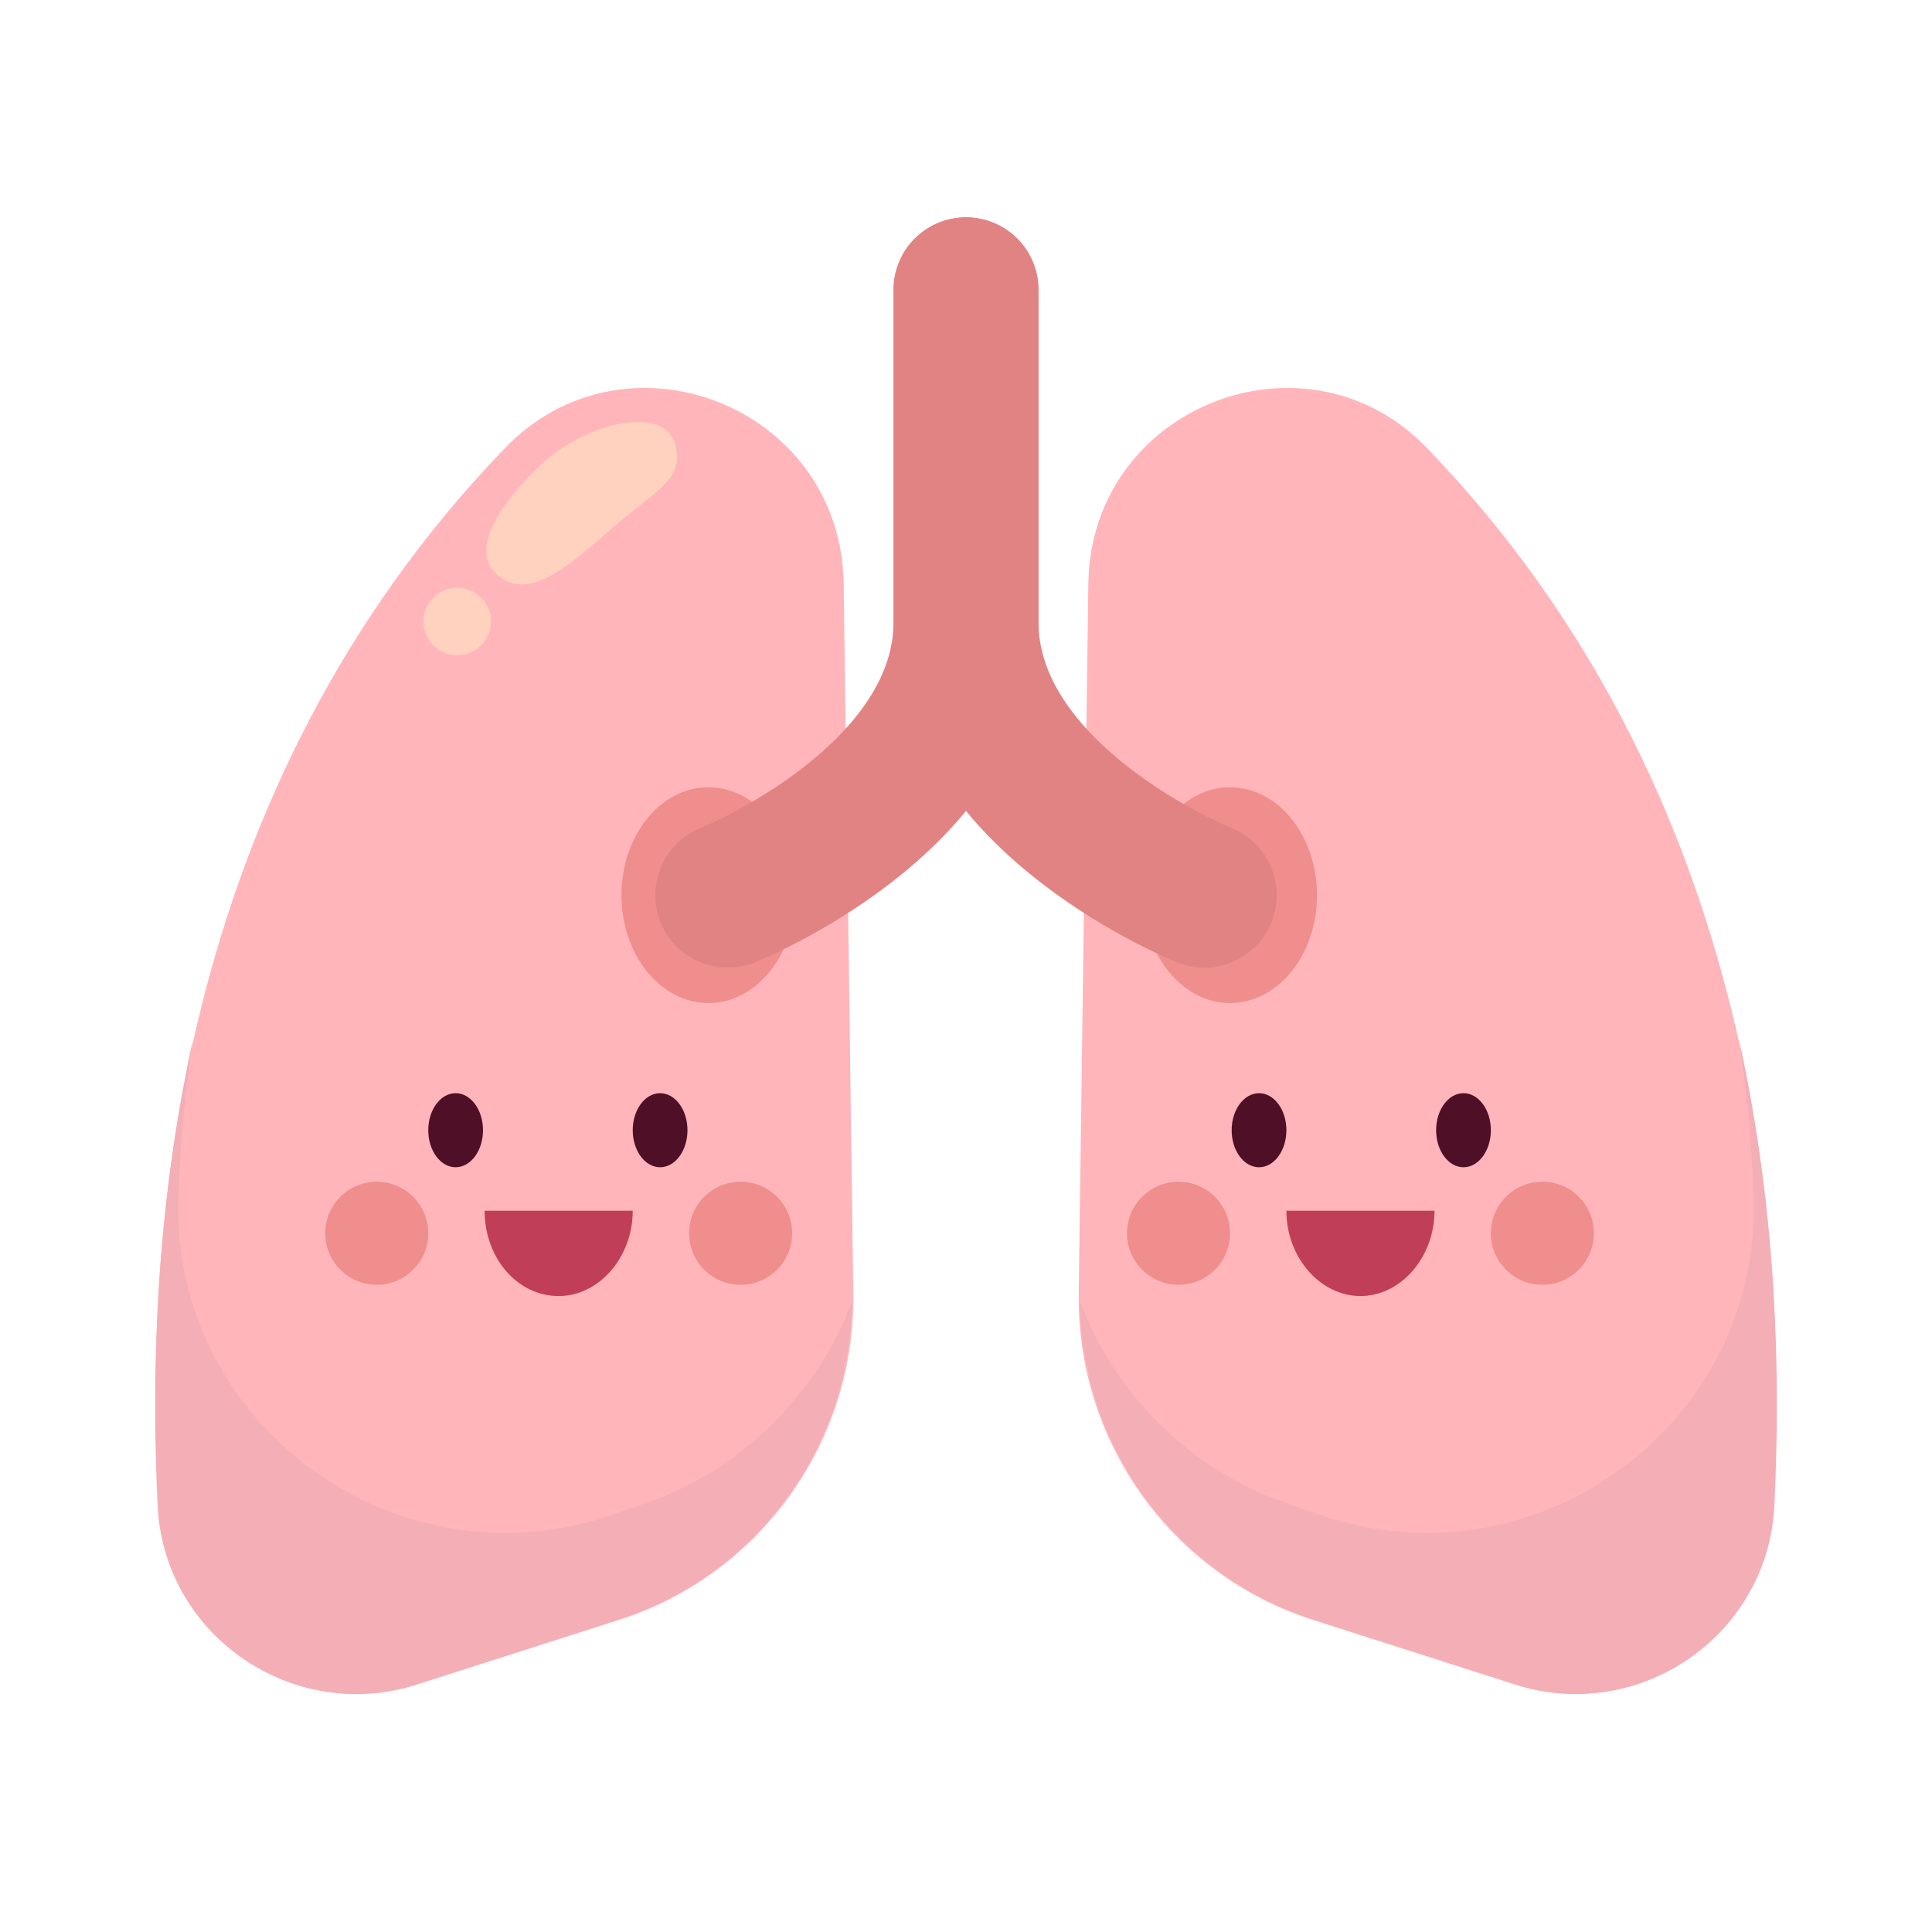 <?xml version="1.0" encoding="utf-8"?>
<!-- Generator: Adobe Illustrator 27.1.1, SVG Export Plug-In . SVG Version: 6.00 Build 0)  -->
<svg version="1.1" xmlns="http://www.w3.org/2000/svg" xmlns:xlink="http://www.w3.org/1999/xlink" x="0px" y="0px"
	 viewBox="0 0 120 120" style="enable-background:new 0 0 120 120;" xml:space="preserve">
<style type="text/css">
	.st0{display:none;}
	.st1{display:inline;}
	.st2{clip-path:url(#SVGID_00000008135949655176545150000012558493807447688868_);fill:#FFCFBB;}
	.st3{clip-path:url(#SVGID_00000008135949655176545150000012558493807447688868_);fill:#FA8970;}
	
		.st4{opacity:5.000000e-02;clip-path:url(#SVGID_00000008135949655176545150000012558493807447688868_);fill:#8D4330;enable-background:new    ;}
	.st5{clip-path:url(#SVGID_00000008135949655176545150000012558493807447688868_);fill:#501127;}
	.st6{clip-path:url(#SVGID_00000008135949655176545150000012558493807447688868_);fill:#CD3E5B;}
	.st7{clip-path:url(#SVGID_00000008135949655176545150000012558493807447688868_);fill:#EF8E8C;}
	.st8{clip-path:url(#SVGID_00000079451134153435598640000018388798292107677595_);}
	.st9{fill:#E26457;}
	.st10{fill:#4F0E26;}
	.st11{fill:#F4B0B5;}
	.st12{fill:#FFFFFF;}
	.st13{fill:#D87F7F;}
	.st14{fill:#501127;}
	.st15{fill:#CD3E5B;}
	.st16{fill:#EF8E8C;}
	.st17{clip-path:url(#SVGID_00000166653300921045772990000005103301277563529104_);}
	.st18{fill:#F3AFB4;}
	.st19{fill:#E7A3A9;}
	.st20{fill:none;stroke:#D87F7F;stroke-width:4;stroke-linecap:round;stroke-linejoin:round;stroke-miterlimit:10;}
	.st21{fill:#4F0F26;}
	.st22{fill:#E48986;}
	.st23{fill:#C13E58;}
	.st24{display:inline;fill:#F4B0B5;}
	.st25{display:inline;fill:#FFCFBB;}
	.st26{display:inline;fill:#D87F7F;}
	.st27{display:inline;fill:#501127;}
	.st28{fill:#E28383;}
	.st29{fill:#CE7474;}
	.st30{fill:#A2B776;}
	.st31{fill:#93A36C;}
	.st32{fill:#E0AB9B;}
	.st33{fill:#D69F92;}
	.st34{fill:#FFCCCC;}
	.st35{fill:none;stroke:#EDBCC1;stroke-width:2;stroke-linecap:round;stroke-miterlimit:10;}
	.st36{fill:#FA8970;}
	.st37{fill:#EF6759;}
	.st38{display:inline;fill:#F9C36E;}
	.st39{display:inline;fill:#F3AFB4;}
	.st40{fill:#EA8F8F;}
	.st41{fill:#FFB5BA;}
	.st42{fill:#F4AEB5;}
	.st43{fill:#FFD1BF;}
	.st44{fill:none;stroke:#E28383;stroke-width:9;stroke-linecap:round;stroke-miterlimit:10;}
</style>
<g id="小兒" class="st0">
	<g class="st1">
		<defs>
			<rect id="SVGID_1_" width="120" height="120"/>
		</defs>
		<clipPath id="SVGID_00000030485215150062759050000005581174901347346322_">
			<use xlink:href="#SVGID_1_"  style="overflow:visible;"/>
		</clipPath>
		<path style="clip-path:url(#SVGID_00000030485215150062759050000005581174901347346322_);fill:#FFCFBB;" d="M104.4,69.3
			c5.1,0,9.3-4.2,9.3-9.3s-4.2-9.3-9.3-9.3c-5.1,0-9.3,4.2-9.3,9.3S99.3,69.3,104.4,69.3z"/>
		<path style="clip-path:url(#SVGID_00000030485215150062759050000005581174901347346322_);fill:#FA8970;" d="M104.4,65.5
			c3,0,5.5-2.5,5.5-5.5s-2.5-5.5-5.5-5.5S98.9,57,98.9,60S101.4,65.5,104.4,65.5z"/>
		<path style="clip-path:url(#SVGID_00000030485215150062759050000005581174901347346322_);fill:#FFCFBB;" d="M15.6,69.3
			c5.1,0,9.3-4.2,9.3-9.3s-4.2-9.3-9.3-9.3S6.3,54.9,6.3,60S10.5,69.3,15.6,69.3z"/>
		<path style="clip-path:url(#SVGID_00000030485215150062759050000005581174901347346322_);fill:#FA8970;" d="M15.6,65.5
			c3,0,5.5-2.5,5.5-5.5s-2.5-5.5-5.5-5.5S10.1,57,10.1,60S12.6,65.5,15.6,65.5z"/>
		<path style="clip-path:url(#SVGID_00000030485215150062759050000005581174901347346322_);fill:#FFCFBB;" d="M60,104.4
			c24.5,0,44.4-19.9,44.4-44.4c0-24.5-19.9-44.4-44.4-44.4c-24.5,0-44.4,19.9-44.4,44.4C15.6,84.5,35.5,104.4,60,104.4z"/>
		
			<path style="opacity:5.000000e-02;clip-path:url(#SVGID_00000030485215150062759050000005581174901347346322_);fill:#8D4330;enable-background:new    ;" d="
			M69.8,99.6c-28.8,0-52.1-22.2-52.1-49.7c0-1.3,0.1-2.7,0.2-4c-1.5,4.4-2.3,9.1-2.3,14.1c0,24.5,19.9,44.4,44.4,44.4
			c8.4,0,16.3-2.3,23-6.4C78.8,99,74.4,99.6,69.8,99.6L69.8,99.6z"/>
		<path style="clip-path:url(#SVGID_00000030485215150062759050000005581174901347346322_);fill:#501127;" d="M49.7,51.8
			c0,2.6-1.6,4.7-3.5,4.6s-3.5-2.1-3.5-4.7c0-2.6,1.6-4.7,3.5-4.6C48.1,47.2,49.7,49.3,49.7,51.8z"/>
		<path style="clip-path:url(#SVGID_00000030485215150062759050000005581174901347346322_);fill:#501127;" d="M69.9,51.9
			c0,2.6,1.5,4.7,3.5,4.7c1.9,0,3.5-2.1,3.5-4.6c0-2.6-1.5-4.7-3.5-4.7C71.5,47.2,69.9,49.3,69.9,51.9z"/>
		<path style="clip-path:url(#SVGID_00000030485215150062759050000005581174901347346322_);fill:#CD3E5B;" d="M69.8,61.5
			c0,0,0,11.9-10.3,11.9c-10.3,0-10.3-11.9-10.3-11.9L69.8,61.5L69.8,61.5z"/>
		<path style="clip-path:url(#SVGID_00000030485215150062759050000005581174901347346322_);fill:#EF8E8C;" d="M42.7,64.8
			c0,3.9-3.2,7.1-7.2,7.1c-3.9,0-7.1-3.2-7.1-7.2c0-3.9,3.2-7.1,7.2-7.1C39.5,57.7,42.7,60.9,42.7,64.8z"/>
		<path style="clip-path:url(#SVGID_00000030485215150062759050000005581174901347346322_);fill:#EF8E8C;" d="M76.8,65
			c0,3.9,3.2,7.2,7.1,7.2c3.9,0,7.1-3.2,7.2-7.1s-3.2-7.2-7.1-7.2C80.1,57.8,76.9,61,76.8,65z"/>
		<path style="clip-path:url(#SVGID_00000030485215150062759050000005581174901347346322_);fill:#501127;" d="M52.5,30.8
			c-1.8,0-3.7-0.1-5.7-0.3c-0.8-0.1-1.4-0.8-1.3-1.6s0.8-1.4,1.6-1.3c9.9,1,15.8-0.9,19.1-2.6c3.4-1.9,4.6-4,4.6-4
			c0.4-0.7,1.3-1,2-0.6c0.7,0.4,1,1.3,0.6,2C73.2,22.6,68.8,30.8,52.5,30.8L52.5,30.8z"/>
		<path style="clip-path:url(#SVGID_00000030485215150062759050000005581174901347346322_);fill:#501127;" d="M62.6,37
			c-0.7,0-1.3-0.5-1.5-1.2C61,35,61.5,34.2,62.3,34c9.7-2.3,14.7-6,17.2-8.7c2.6-2.9,3-5.3,3-5.3c0.1-0.8,0.9-1.4,1.7-1.2
			c0.8,0.1,1.4,0.9,1.3,1.7C85.4,21,83.6,32.1,63,37C62.9,37,62.7,37,62.6,37L62.6,37z"/>
	</g>
</g>
<g id="口腔" class="st0">
	<g class="st1">
		<defs>
			<rect id="SVGID_00000009563306255781893230000011434673802120354216_" width="120" height="120"/>
		</defs>
		<clipPath id="SVGID_00000160909840223343954540000016557038353159678379_">
			<use xlink:href="#SVGID_00000009563306255781893230000011434673802120354216_"  style="overflow:visible;"/>
		</clipPath>
		<g style="clip-path:url(#SVGID_00000160909840223343954540000016557038353159678379_);">
			<circle class="st9" cx="60" cy="60.6" r="50.1"/>
			<path class="st10" d="M70.7,41.4c-4.7,0.3-8.2,4.4-8.2,9.1v0c0,0.8,0.3,1.6,0.8,2.3c0.6,0.9,0.9,2,0.6,3.2
				c-0.3,1.4-1.5,2.6-2.9,2.9c-2.6,0.6-4.9-1.4-4.9-3.8c0-0.9,0.3-1.6,0.7-2.3c0.5-0.7,0.7-1.5,0.7-2.3v0c0-4.7-3.5-8.8-8.2-9.1
				c-5.1-0.3-9.4,3.7-9.4,8.8c0,11.1,9,20.1,20.1,20.1s20.1-9,20.1-20.1C80.1,45.2,75.8,41.1,70.7,41.4z"/>
			<path class="st11" d="M97.4,79.1C97,66.9,87,57.2,74.7,57.2c-4.9,0-9.5,1.6-13.2,4.2c-1,0.7-2.2,0.7-3.2,0
				c-3.7-2.7-8.3-4.2-13.2-4.2c-12.3,0-22.3,9.7-22.7,21.9h0v14.6c0,4.6,3.7,8.3,8.3,8.3h9.2c1.7,0.4,3.4,0.6,5.2,0.6
				c1.8,0,3.6-0.2,5.2-0.6h19.1c1.7,0.4,3.4,0.6,5.2,0.6c1.8,0,3.6-0.2,5.2-0.6h9.2c4.6,0,8.3-3.7,8.3-8.3L97.4,79.1L97.4,79.1z"/>
			<g>
				<path class="st12" d="M56.1,26.5h-6c-2.1,0-3.9-1.7-3.9-3.9V8.8H60v13.8C60,24.8,58.3,26.5,56.1,26.5z"/>
				<path class="st12" d="M69.9,26.5h-6c-2.1,0-3.9-1.7-3.9-3.9V8.8h13.8v13.8C73.8,24.8,72,26.5,69.9,26.5z"/>
				<path class="st12" d="M83.7,26.5h-6c-2.1,0-3.9-1.7-3.9-3.9V8.8l13.8,10v3.8C87.5,24.8,85.8,26.5,83.7,26.5z"/>
				<path class="st12" d="M42.3,26.5h-6c-2.1,0-3.9-1.7-3.9-3.9v-3.8l13.8-10v13.8C46.2,24.8,44.5,26.5,42.3,26.5z"/>
				<path class="st12" d="M56.1,95.4h-6c-2.1,0-3.9,1.7-3.9,3.9v13.8H60V99.3C60,97.1,58.3,95.4,56.1,95.4z"/>
				<path class="st12" d="M69.9,95.4h-6c-2.1,0-3.9,1.7-3.9,3.9v13.8h13.8V99.3C73.8,97.1,72,95.4,69.9,95.4z"/>
				<path class="st12" d="M83.7,95.4h-6c-2.1,0-3.9,1.7-3.9,3.9v13.8l13.8-10v-3.8C87.5,97.1,85.8,95.4,83.7,95.4z"/>
				<path class="st12" d="M42.3,95.4h-6c-2.1,0-3.9,1.7-3.9,3.9v3.8l13.8,10V99.3C46.2,97.1,44.5,95.4,42.3,95.4z"/>
			</g>
			<path class="st13" d="M60,5.8C29.7,5.8,5.2,30.3,5.2,60.6s24.5,54.8,54.8,54.8s54.8-24.5,54.8-54.8S90.3,5.8,60,5.8z M60,106.8
				c-25.5,0-46.2-20.7-46.2-46.2c0-25.5,20.7-46.2,46.2-46.2s46.2,20.7,46.2,46.2C106.2,86.1,85.5,106.8,60,106.8z"/>
			<g>
				<path class="st14" d="M52.4,69.4c0,1.9-1.2,3.4-2.6,3.4c-1.4,0-2.6-1.5-2.6-3.4c0-1.9,1.2-3.4,2.6-3.4
					C51.2,66,52.4,67.6,52.4,69.4z"/>
				<path class="st14" d="M67.2,69.5c0,1.9,1.1,3.4,2.6,3.4c1.4,0,2.6-1.5,2.6-3.4c0-1.9-1.1-3.4-2.6-3.4
					C68.3,66.1,67.2,67.6,67.2,69.5z"/>
				<path class="st15" d="M67.1,76.5c0,0,0,8.7-7.6,8.7c-7.6,0-7.5-8.8-7.5-8.8L67.1,76.5L67.1,76.5z"/>
				<path class="st16" d="M47.2,79c0,2.9-2.4,5.2-5.3,5.2c-2.9,0-5.2-2.4-5.2-5.3c0-2.9,2.4-5.2,5.3-5.2
					C44.9,73.7,47.2,76.1,47.2,79z"/>
				<path class="st16" d="M72.3,79.1c0,2.9,2.3,5.2,5.2,5.3c2.9,0,5.2-2.3,5.2-5.2c0-2.9-2.3-5.2-5.2-5.3
					C74.6,73.8,72.3,76.2,72.3,79.1z"/>
			</g>
		</g>
	</g>
</g>
<g id="大腸" class="st0">
	<g class="st1">
		<defs>
			<rect id="SVGID_00000109006084703836245390000015114670633422915725_" width="120" height="120"/>
		</defs>
		<clipPath id="SVGID_00000003073066851267535160000000379352568220989590_">
			<use xlink:href="#SVGID_00000109006084703836245390000015114670633422915725_"  style="overflow:visible;"/>
		</clipPath>
		<g style="clip-path:url(#SVGID_00000003073066851267535160000000379352568220989590_);">
			<path class="st18" d="M107,32.9c1.8-2.7,2.9-6,2.9-9.6c0-9.6-7.8-17.4-17.4-17.4c-4,0-7.7,1.3-10.6,3.6
				c-2.9-2.3-6.6-3.6-10.6-3.6s-7.7,1.3-10.6,3.6C57.7,7.3,54,5.9,50,5.9s-7.7,1.3-10.6,3.6c-2.9-2.3-6.6-3.6-10.6-3.6
				c-9.6,0-17.4,7.8-17.4,17.4c0,3.2,0.9,6.2,2.3,8.7c-1.5,2.6-2.3,5.5-2.3,8.7s0.9,6.2,2.3,8.7c-1.5,2.6-2.3,5.5-2.3,8.7
				c0,9.6,7.8,17.4,17.4,17.4s17.4-7.8,17.4-17.4c0-3.2-0.9-6.2-2.3-8.7c1.5-2.6,2.3-5.5,2.3-8.7c0-0.1,0-0.3,0-0.4
				c1.2,0.3,2.5,0.4,3.8,0.4c4,0,7.7-1.3,10.6-3.6c2.9,2.3,6.6,3.6,10.6,3.6c1.3,0,2.6-0.2,3.9-0.4C75,41.1,75,41.8,75,42.5
				c0,3.5,1.1,6.8,2.9,9.6c-1.5,2.3-2.5,5-2.8,8c-5.5,0.6-10.2,4-12.5,8.8c-0.1,0-0.2,0-0.3,0c-8,0-14.5,9.3-14.5,20.7
				c0,11.4,6.5,25.7,14.5,25.7c7.6,0,13.8-12.8,14.4-23.8c0,0,0,0,0.1,0c7.5,0,13.8-5.3,15.4-12.3c0.1,0,0.2,0,0.4,0
				c9.6,0,17.4-7.8,17.4-17.4c0-3.5-1.1-6.8-2.9-9.6c1.8-2.7,2.9-6,2.9-9.6S108.8,35.7,107,32.9z"/>
			<g>
				<g>
					<g>
						<path class="st19" d="M107,32.9c1.8-2.7,2.9-6,2.9-9.6c0-8.5-6.1-15.6-14.1-17.1c3.8,3.2,6.2,8,6.2,13.4
							c0,3.5-1.1,6.8-2.9,9.6c1.8,2.7,2.9,6,2.9,9.6s-1.1,6.8-2.9,9.6c1.8,2.7,2.9,6,2.9,9.6c0,9.6-7.8,17.4-17.4,17.4
							c-0.1,0-0.2,0-0.4,0c-1.6,7-7.8,12.3-15.4,12.3c0,0,0,0-0.1,0c-0.6,10.6-6.4,22.8-13.5,23.8c2.1,2.4,4.5,3.8,7,3.8
							c7.6,0,13.8-12.8,14.4-23.8c0,0,0,0,0.1,0c7.5,0,13.8-5.3,15.4-12.3c0.1,0,0.2,0,0.4,0c9.6,0,17.4-7.8,17.4-17.4
							c0-3.5-1.1-6.8-2.9-9.6c1.8-2.7,2.9-6,2.9-9.6S108.8,35.7,107,32.9z"/>
					</g>
				</g>
			</g>
			<path class="st20" d="M27.9,63.6c0,0-4.1-8.6,0.9-15c0,0-4.5-8.3,0-14.2c0,0,4.3,5.3,10.3,5.3"/>
			<path class="st20" d="M93.4,63.6c0,0,4.1-8.6-0.9-15c0,0,4.5-8.3,0-14.2c0,0-4.3,5.3-10.3,5.3"/>
			<path class="st20" d="M38,11.6c0,0-3.7,3.7-4.6,10.1"/>
			<path class="st20" d="M64.7,86.1c0,0,3.6,3.7,10.1,4.7"/>
			<path class="st20" d="M105.4,50.8c0,0-0.9-2-4-3.6"/>
			<g>
				<ellipse class="st21" cx="70.4" cy="18.5" rx="2.7" ry="3.5"/>
				<ellipse class="st21" cx="50.8" cy="18.5" rx="2.7" ry="3.5"/>
				<circle class="st22" cx="43.1" cy="28.3" r="5"/>
				<circle class="st22" cx="78" cy="28.3" r="5"/>
				<path class="st23" d="M60.6,34.4c3.9,0,7.1-3.6,7.1-8.1H53.5C53.5,30.7,56.7,34.4,60.6,34.4z"/>
			</g>
		</g>
	</g>
</g>
<g id="皮膚" class="st0">
	<path class="st24" d="M100.7,106.8H19.3c-2.7,0-4.9-2.2-4.9-4.9V38.1h91.1v63.8C105.5,104.6,103.4,106.8,100.7,106.8z"/>
	<path class="st25" d="M14.5,44.2c12.1-6.1,28.1-9.7,45.5-9.7c17.5,0,33.4,3.7,45.5,9.7v-7.6c0-1.9-1.1-3.6-2.8-4.4
		C91,27,76.1,23.9,60,23.9S29,27,17.3,32.3c-1.7,0.8-2.8,2.5-2.8,4.4V44.2z"/>
	<path class="st26" d="M14.5,50.5c12.1-6.1,28.1-9.7,45.5-9.7c17.5,0,33.4,3.7,45.5,9.7v-6.3c-12.1-6.1-28.1-9.7-45.5-9.7
		s-33.4,3.7-45.5,9.7V50.5z"/>
	<g class="st1">
		<path class="st14" d="M50,63.6c0,2.6-1.6,4.6-3.5,4.6c-1.9,0-3.5-2.1-3.5-4.7c0-2.6,1.6-4.7,3.5-4.6C48.4,58.9,50,61,50,63.6z"/>
		<path class="st14" d="M70.1,63.7c0,2.6,1.5,4.7,3.5,4.7c1.9,0,3.5-2.1,3.5-4.6c0-2.6-1.5-4.7-3.5-4.7C71.7,59,70.1,61.1,70.1,63.7
			z"/>
		<path class="st15" d="M70.1,73.2c0,0,0,11.9-10.3,11.9c-10.3,0-10.3-11.9-10.3-11.9L70.1,73.2L70.1,73.2z"/>
		<path class="st16" d="M42.9,76.6c0,3.9-3.2,7.1-7.2,7.1c-3.9,0-7.1-3.2-7.1-7.2c0-3.9,3.2-7.1,7.2-7.1
			C39.7,69.4,42.9,72.7,42.9,76.6z"/>
		<path class="st16" d="M77.1,76.7c0,3.9,3.2,7.2,7.1,7.2c3.9,0,7.1-3.2,7.2-7.1s-3.2-7.2-7.1-7.2C80.3,69.6,77.1,72.8,77.1,76.7z"
			/>
	</g>
	<path class="st27" d="M89.8,18.3l-1.9,0.8c-8.5,3.8-13.7,12.2-15.8,21.1c-0.2,1-0.7,1.8-1.1,2.7c-0.2,0.4-0.3,0.8-0.4,1.2
		c-0.1,1.3,0.6,2.6,1.8,3.2c1.9,0.9,4-0.1,4.5-2c0.2-0.8,0.1-1.6-0.2-2.3c-0.3-0.6-0.4-1.4-0.3-2.1c0,0,0,0,0,0
		c0.9-7.5,4.2-15.1,10.5-19.6c0.9-0.7,2.3-1.5,3.3-2.1C90.8,19,90.4,18.1,89.8,18.3z"/>
</g>
<g id="消化" class="st0">
	<g class="st1">
		<path class="st28" d="M69.7,7c-16.6,0.2-22-0.2-35,0C22.7,7,13,16.7,13,28.7c0,1.2,0.1,2.4,0.3,3.5c0.3,1.7,0.6,3.4,0.8,5.1
			c0.8,5.6,2.1,12.8,3.9,17.4c3.3,8.8,6.4,13.3,12.9,5.8c6.6-7.5,27.3-3.3,36.6-19.6c9.3-16.3,13.8-22.2,16.4-24.5
			C86.5,14.2,86.3,6.8,69.7,7z"/>
		<path class="st29" d="M73.8,7.1c0.7,1.4,1.2,3.6-0.4,6.4c-2.7,4.7-30.1,39.3-59.2,24.2c0.8,5.6,2.1,12.5,3.8,17
			c3.3,8.8,6.4,13.3,12.9,5.8c6.6-7.5,27.3-3.3,36.6-19.6c9.3-16.3,13.8-22.2,16.4-24.5C86.2,14.4,86.3,8.1,73.8,7.1z"/>
	</g>
	<g class="st1">
		<path class="st30" d="M53.3,53.2c2.5-0.5,4.6-2.5,5.1-5.2c0.7-3.5-1.7-6.9-5.2-7.6c-0.8-0.1-1.5-0.1-2.3,0l0,0l-12.4,1.8
			c-0.4,0-0.7,0.1-1.1,0.2l0,0l0,0c-3.1,0.7-5.6,3.1-6.2,6.4c-0.8,4.4,2.1,8.6,6.5,9.4c1.1,0.2,2.1,0.2,3.1,0l0,0l0,0
			c0.9-0.2,1.7-0.5,2.5-1L53.3,53.2z"/>
		<path class="st31" d="M56.3,42c0,0.1,0,0.2,0,0.2c-0.5,2.7-2.6,4.7-5.1,5.2l-10,3.9c-0.8,0.5-1.6,0.8-2.5,1l0,0l0,0
			c-1,0.2-2,0.2-3.1,0c-1.8-0.3-3.3-1.2-4.4-2.5c-0.2,4,2.6,7.5,6.6,8.3c1.1,0.2,2.1,0.2,3.1,0l0,0l0,0c0.9-0.2,1.7-0.5,2.5-1
			l10-3.9c2.5-0.5,4.6-2.5,5.1-5.2C58.8,45.7,57.9,43.4,56.3,42z"/>
	</g>
	<g class="st1">
		<path class="st32" d="M93.6,98c-1-3.8-5.6-6-10.3-4.7c-2.5,0.7-4.5,2.1-5.7,3.9c-1.5-0.9-3.4-1.5-5.4-1.5c-2.5,0-4.8,0.9-6.4,2.2
			c-1.1-0.5-2.3-0.7-3.5-0.7c-3.8,0-7.4,3.3-5.9,9.5c1.6,6.7,2.2,10.8,5.9,10.8c3,0,5-3.5,6.1-8.1c1.2,0.5,2.4,0.7,3.8,0.7
			c3.3,0,6.1-1.5,7.6-3.6c1.9,1.1,4.5,1.4,7.1,0.7C91.6,105.9,94.6,101.8,93.6,98z"/>
		<path class="st33" d="M93.6,98c-0.4-1.6-1.4-2.8-2.8-3.7c0,0.1,0.1,0.2,0.1,0.3c1,3.8-2,7.9-6.7,9.2c-2.6,0.7-5.1,0.3-7.1-0.7
			c-1.5,2.2-4.4,3.6-7.6,3.6c-1.4,0-2.7-0.3-3.8-0.7c-1.1,4.7-3.1,8.1-6.1,8.1c-0.5,0-1-0.1-1.4-0.3c0.9,2.3,2,3.6,4.1,3.6
			c3,0,5-3.5,6.1-8.1c1.2,0.5,2.4,0.7,3.8,0.7c3.3,0,6.1-1.5,7.6-3.6c1.9,1.1,4.5,1.4,7.1,0.7C91.6,105.9,94.6,101.8,93.6,98z"/>
	</g>
	<g class="st1">
		<path class="st32" d="M35.6,86.6c0.2-0.8,0.3-1.6,0.3-2.5c0-2.5-0.9-4.8-2.3-6.5c1.5-1.8,2.3-4,2.3-6.5c0-5.7-4.6-10.3-10.3-10.3
			c-5.7,0-10.3,4.6-10.3,10.3c0,2.5,0.9,4.8,2.3,6.5c-1.5,1.8-2.3,4-2.3,6.5c0,3.9,2.1,7.2,5.3,9c0.1,4.8,4,8.7,8.8,8.7
			c4.9,0,8.9-4,8.9-8.9C38.3,90.5,37.3,88.2,35.6,86.6z"/>
		<g>
			<g>
				<g>
					<path class="st33" d="M35.6,86.6c0.2-0.8,0.3-1.6,0.3-2.5c0-2.5-0.9-4.8-2.3-6.5c1.5-1.8,2.3-4,2.3-6.5c0-3.5-1.8-6.6-4.4-8.5
						c1,1.6,1.6,3.5,1.6,5.5c0,2.5-0.9,4.8-2.3,6.5c1.5,1.8,2.3,4,2.3,6.5c0,0.9-0.1,1.7-0.3,2.5c1.7,1.6,2.7,3.9,2.7,6.4
						c0,4.9-4,8.9-8.9,8.9c-1.8,0-3.4-0.5-4.8-1.4c1.5,2.6,4.4,4.4,7.6,4.4c4.9,0,8.9-4,8.9-8.9C38.3,90.5,37.3,88.2,35.6,86.6z"/>
				</g>
			</g>
		</g>
	</g>
	<g class="st1">
		<path class="st32" d="M89.2,86.6c-0.2-0.8-0.3-1.6-0.3-2.5c0-2.5,0.9-4.8,2.3-6.5c-1.5-1.8-2.3-4-2.3-6.5
			c0-5.7,4.6-10.3,10.3-10.3c5.7,0,10.3,4.6,10.3,10.3c0,2.5-0.9,4.8-2.3,6.5c1.5,1.8,2.3,4,2.3,6.5c0,3.9-2.1,7.2-5.3,9
			c-0.1,4.8-4,8.7-8.8,8.7c-4.9,0-8.9-4-8.9-8.9C86.5,90.5,87.5,88.2,89.2,86.6z"/>
		<path class="st33" d="M109.5,71.1c0-3.2-1.5-6.1-3.7-7.9c0.7,1.4,1.1,2.9,1.1,4.6c0,2.5-0.9,4.8-2.3,6.5c1.5,1.8,2.3,4,2.3,6.5
			c0,3.9-2.1,7.2-5.3,9c-0.1,4.8-4,8.7-8.8,8.7c-0.6,0-1.2-0.1-1.7-0.2c-1.1-0.2-1.7,1.2-0.8,1.8c1.5,1.1,3.3,1.7,5.2,1.7
			c4.8,0,8.8-3.9,8.8-8.7c3.2-1.8,5.3-5.1,5.3-9c0-2.5-0.9-4.8-2.3-6.5C108.6,75.9,109.5,73.6,109.5,71.1z"/>
	</g>
	<g class="st1">
		<path class="st34" d="M95.5,92.9c0.1-4.2-3.3-7.7-7.5-7.7h2.4c4.7,0,8.5-4.3,7.4-8.9c-0.1-0.3-0.1-0.6-0.2-0.8
			c-1-3.1-4-5.1-7.3-5.1h0c-0.2-4.3-3.8-7.7-8.2-7.7h-48c-4.2,0-7.8,3.2-8,7.4c-0.2,3.4,1.8,6.3,4.7,7.5c-2.9,1.2-4.9,4.1-4.7,7.5
			c0.2,4.2,3.9,7.4,8,7.4h2.9c0,4.3,3.5,7.7,7.7,7.7h42.9C91.9,100.1,95.4,96.9,95.5,92.9z"/>
		<line class="st35" x1="30.9" y1="77.5" x2="90.4" y2="77.5"/>
		<line class="st35" x1="90.4" y1="70.3" x2="32.8" y2="70.3"/>
		<line class="st35" x1="44.8" y1="85.2" x2="33.6" y2="85.2"/>
		<line class="st35" x1="89.7" y1="85.2" x2="79.7" y2="85.2"/>
		<line class="st35" x1="47.6" y1="92.5" x2="37.3" y2="92.5"/>
		<line class="st35" x1="90.4" y1="92.5" x2="77.3" y2="92.5"/>
	</g>
	<g class="st1">
		<path class="st32" d="M88.3,51.5c-3.3,0-6.3,1.6-8.2,4c-1.3-0.6-2.7-0.9-4.2-0.9c-2.9,0-5.6,1.2-7.5,3.2c-1.7-1.1-3.7-1.8-5.8-1.8
			c-2.3,0-4.4,0.8-6.2,2.1c-1.9-2.1-4.7-3.5-7.7-3.5c-1.5,0-2.9,0.3-4.2,0.9c-1.9-2.5-4.9-4-8.2-4c-5.7,0-10.4,4.6-10.4,10.4
			c0,5.7,4.6,10.4,10.4,10.4c1.5,0,2.9-0.3,4.2-0.9c1.9,2.5,4.9,4,8.2,4c2.3,0,4.4-0.8,6.2-2.1c1.9,2.1,4.7,3.5,7.7,3.5
			c2.9,0,5.6-1.2,7.5-3.2c1.7,1.1,3.7,1.8,5.8,1.8c3.3,0,6.3-1.6,8.2-4c1.3,0.6,2.7,0.9,4.2,0.9c5.7,0,10.4-4.6,10.4-10.4
			C98.7,56.1,94.1,51.5,88.3,51.5z"/>
		<path class="st33" d="M96.4,59c0,0,0,0.1,0,0.1c-0.3,5.2-4.6,9.6-9.8,9.8c-1.7,0.1-3.3-0.2-4.7-0.9c-1.9,2.5-4.9,4-8.2,4
			c-2.2,0-4.2-0.7-5.8-1.8c-1.9,2-4.5,3.2-7.5,3.2c-3.1,0-5.8-1.3-7.7-3.5c-1.7,1.3-3.9,2.1-6.2,2.1c-3.3,0-6.3-1.6-8.2-4
			c-1.3,0.6-2.7,0.9-4.2,0.9c-0.8,0-1.5-0.1-2.3-0.3c-1.2-0.3-1.9,1.4-0.8,2c1.6,1,3.4,1.5,5.4,1.5c1.5,0,2.9-0.3,4.2-0.9
			c1.9,2.5,4.9,4,8.2,4c2.3,0,4.4-0.8,6.2-2.1c1.9,2.1,4.7,3.5,7.7,3.5c2.9,0,5.6-1.2,7.5-3.2c1.7,1.1,3.7,1.8,5.8,1.8
			c3.3,0,6.3-1.6,8.2-4c1.7,0.8,3.6,1.1,5.7,0.8c4.5-0.6,8.1-4.2,8.8-8.7c0.2-1.7,0.1-3.3-0.4-4.8C97.9,57.6,96.4,57.9,96.4,59z"/>
	</g>
	<g class="st1">
		<path class="st36" d="M106.9,49.7c0.4,8.1-4,14.9-9.8,15.2c-5.8,0.3-6.3-9.4-6.5-14.4c-0.3-5.7-0.8-14.7,5.1-14.9
			C101.5,35.2,106.5,41.6,106.9,49.7z"/>
		<path class="st37" d="M106.9,49.7c-0.3-5.1-2.3-9.4-5.3-11.9c1.8,2.5,3,5.9,3.2,9.7c0.4,8.1-4,14.9-9.8,15.2
			c-0.9,0-1.7-0.2-2.3-0.5c0.9,1.7,2.3,2.9,4.4,2.8C103,64.6,107.4,57.8,106.9,49.7z"/>
	</g>
	<path class="st38" d="M90.9,44L62.7,59.1c-1-1.1-2.5-1.8-4.1-1.8c-3.1,0-5.6,2.5-5.6,5.6c0,3.1,2.5,5.2,5.6,5.6
		c8.5,1.1,15.6,0.6,25.5-3.4c9.8-3.9,13.4-8.9,15.1-12.5C103.6,43.4,90.9,44,90.9,44z"/>
	<g class="st1">
		<path class="st18" d="M87.4,11.7c-8.4,0-15.4,6.4-16.2,14.7l-0.1,0c0,0-0.2,16.2-16.7,16.2c-5.1,0-9.2,4.1-9.2,9.2s3.9,9.4,9,10.9
			c6.7,1.9,19,4.6,33.4-2.9c8.8-4.6,16-17,16-31.8C103.6,19,96.3,11.7,87.4,11.7z"/>
		<path class="st19" d="M91.5,12.3c2.1,2.7,3.3,6.2,3.3,9.9c0,14.7-7.1,27.1-16,31.8c-13.5,7.1-25.2,5.1-32.1,3.2
			c1.6,2.6,4.3,4.6,7.5,5.5c6.7,1.9,19,4.6,33.4-2.9c8.8-4.6,16-17,16-31.8C103.6,20.4,98.5,14.1,91.5,12.3z"/>
	</g>
	<path class="st39" d="M83.7,32.6h-8.8C63,32.6,53.4,23,53.4,11.2V7.7c0-2.6,2.1-4.7,4.7-4.7h0c2.6,0,4.7,2.1,4.7,4.7v3.4
		c0,6.6,5.4,12,12,12h8.8V32.6z"/>
	<g class="st1">
		<ellipse class="st21" cx="87.3" cy="38.5" rx="1.6" ry="2.1"/>
		<ellipse class="st21" cx="75.8" cy="38.5" rx="1.6" ry="2.1"/>
		<circle class="st22" cx="71.3" cy="44.4" r="2.9"/>
		<circle class="st22" cx="91.9" cy="44.4" r="2.9"/>
		<path class="st23" d="M81.6,47.9c2.3,0,4.2-2.2,4.2-4.8l-8.4,0C77.4,45.8,79.3,47.9,81.6,47.9z"/>
	</g>
	<g class="st1">
		<ellipse class="st21" cx="67.3" cy="83.8" rx="1.4" ry="1.8"/>
		<ellipse class="st21" cx="57.5" cy="83.8" rx="1.4" ry="1.8"/>
		<circle class="st22" cx="53.6" cy="88.8" r="2.5"/>
		<circle class="st22" cx="71.2" cy="88.8" r="2.5"/>
		<path class="st23" d="M62.4,91.8c2,0,3.6-1.8,3.6-4.1h-7.1C58.8,90,60.4,91.8,62.4,91.8z"/>
	</g>
	<g class="st1">
		<ellipse class="st21" cx="43.6" cy="21.4" rx="1.7" ry="2.3"/>
		<ellipse class="st21" cx="31" cy="21.4" rx="1.7" ry="2.3"/>
		<circle class="st40" cx="26" cy="27.8" r="3.2"/>
		<circle class="st40" cx="48.6" cy="27.8" r="3.2"/>
		<path class="st23" d="M37.3,31.7c2.5,0,4.6-2.4,4.6-5.3l-9.2,0C32.7,29.4,34.8,31.7,37.3,31.7z"/>
	</g>
</g>
<g id="胸腔">
	<path class="st41" d="M52.4,36.2l0.6,44.2c0.1,9.2-5.8,17.4-14.5,20.2l-12.5,4c-7.6,2.5-15.6-2.9-16.1-10.9
		c-1.1-16.9,1-44.6,21.4-65.8C38.8,20,52.2,25.2,52.4,36.2z"/>
	<path class="st41" d="M67.6,36.2l-0.6,44.2c-0.1,9.2,5.8,17.4,14.5,20.2l12.5,4c7.6,2.5,15.6-2.9,16.1-10.9
		c1.1-16.9-1-44.6-21.4-65.8C81.2,20,67.8,25.2,67.6,36.2z"/>
	<path class="st42" d="M108,64.5c0.5,3.2,0.8,6.4,0.9,9.4c0.8,14.2-13.1,24.7-26.6,20.3l-2-0.7c-6.2-2-11-6.8-13.2-12.6
		c0.1,9,5.9,16.9,14.5,19.7l12.5,4c7.6,2.5,15.6-2.9,16.1-10.9C110.6,85.8,110.4,75.4,108,64.5z"/>
	<path class="st42" d="M12,64.5c-0.5,3.2-0.8,6.4-0.9,9.4c-0.8,14.2,13.1,24.7,26.6,20.3l2-0.7c6.2-2,11-6.8,13.2-12.6
		c-0.1,9-5.9,16.9-14.5,19.7l-12.5,4c-7.6,2.5-15.6-2.9-16.1-10.9C9.4,85.8,9.6,75.4,12,64.5z"/>
	<g>
		<ellipse class="st21" cx="90.9" cy="70.2" rx="1.7" ry="2.3"/>
		<ellipse class="st21" cx="78.2" cy="70.2" rx="1.7" ry="2.3"/>
		<circle class="st16" cx="73.2" cy="76.6" r="3.2"/>
		<circle class="st16" cx="95.8" cy="76.6" r="3.2"/>
		<path class="st23" d="M84.5,80.5c2.5,0,4.6-2.4,4.6-5.3h-9.2C79.9,78.1,82,80.5,84.5,80.5z"/>
	</g>
	<g>
		<ellipse class="st21" cx="41" cy="70.2" rx="1.7" ry="2.3"/>
		<ellipse class="st21" cx="28.3" cy="70.2" rx="1.7" ry="2.3"/>
		<circle class="st16" cx="23.4" cy="76.6" r="3.2"/>
		<circle class="st16" cx="46" cy="76.6" r="3.2"/>
		<path class="st23" d="M34.7,80.5c2.5,0,4.6-2.4,4.6-5.3h-9.2C30.1,78.1,32.1,80.5,34.7,80.5z"/>
	</g>
	<path class="st43" d="M37.8,33c-2.7,2.4-4.8,4-6.5,3c-2.6-1.5-0.1-5,2.6-7.4c2.7-2.4,7.7-3.6,8.1-0.7C42.4,29.9,40.5,30.6,37.8,33z
		"/>
	<circle class="st43" cx="28.4" cy="38.6" r="2.1"/>
	<ellipse class="st16" cx="44" cy="55.6" rx="5.4" ry="6.7"/>
	<ellipse class="st16" cx="76.4" cy="55.6" rx="5.4" ry="6.7"/>
	<path class="st44" d="M45.2,55.6c0,0,14.8-5.9,14.8-17S60,18,60,18"/>
	<path class="st44" d="M74.8,55.6c0,0-14.8-5.9-14.8-17S60,18,60,18"/>
</g>
</svg>
